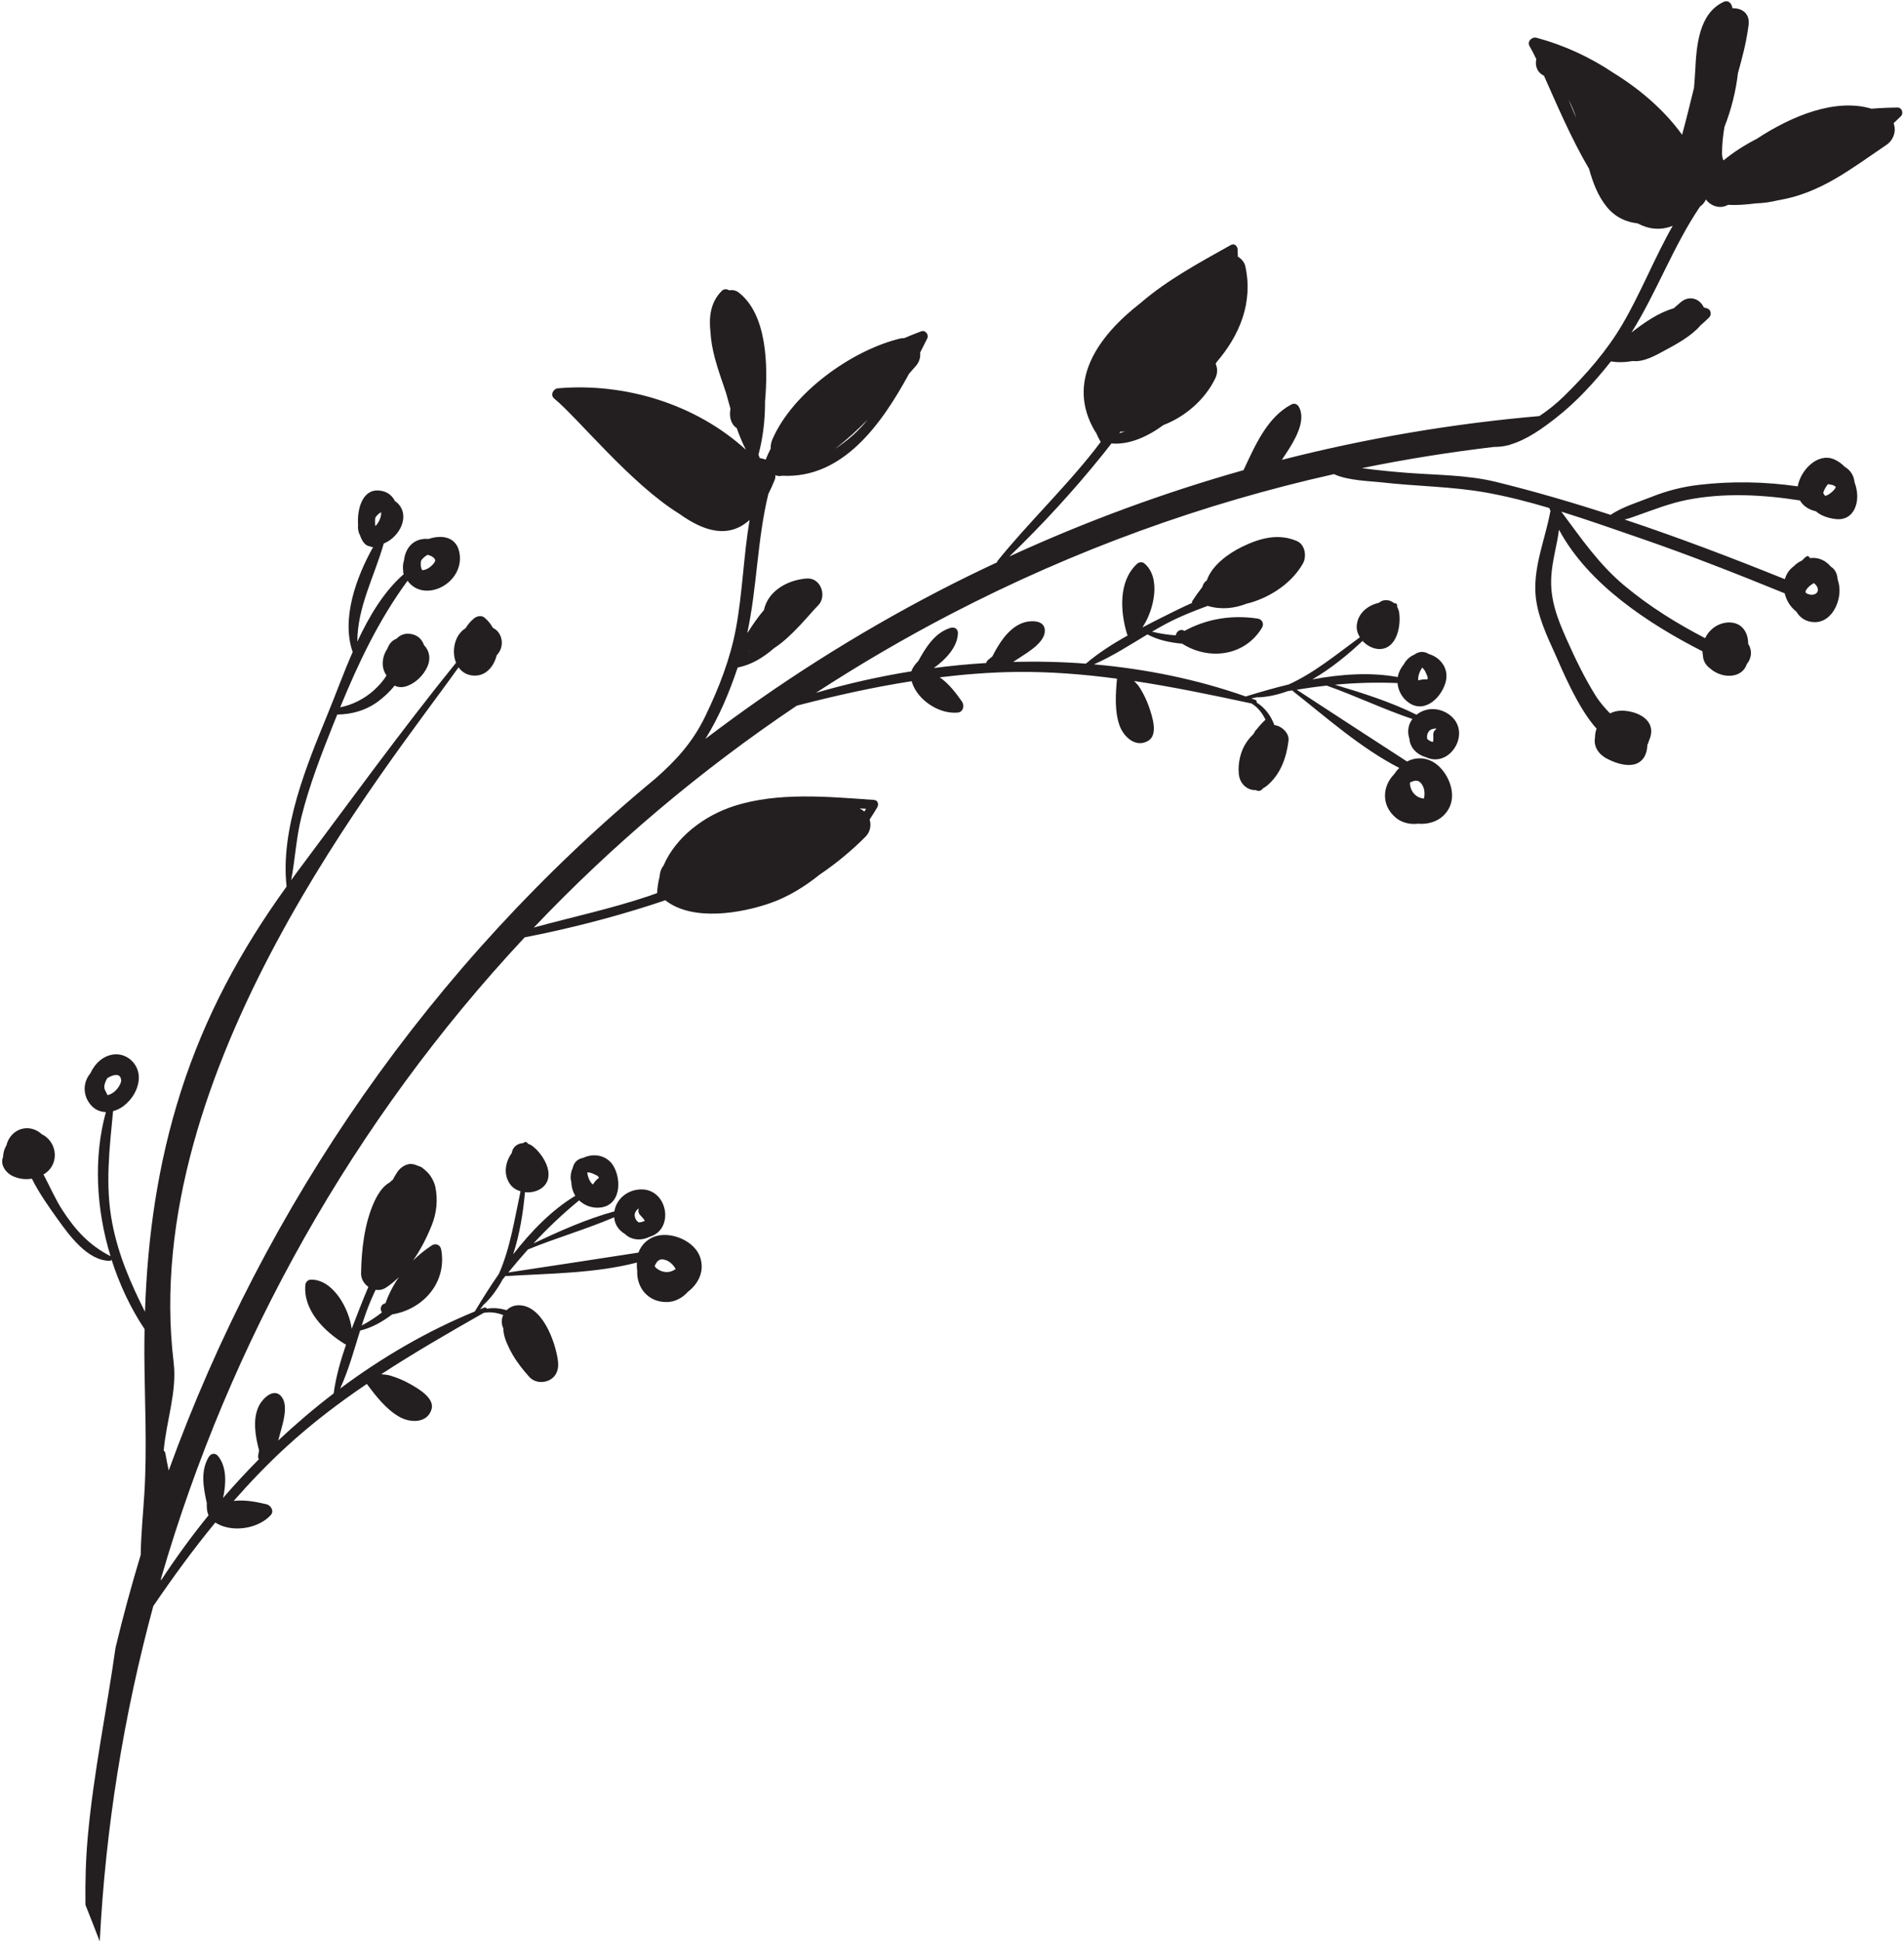<?xml version="1.0" encoding="UTF-8"?><svg xmlns="http://www.w3.org/2000/svg" xmlns:xlink="http://www.w3.org/1999/xlink" height="380.9" preserveAspectRatio="xMidYMid meet" version="1.0" viewBox="25.7 22.0 373.7 380.9" width="373.7" zoomAndPan="magnify"><g id="change1_1"><path d="M 333.562 41.586 C 334.184 42.703 334.676 43.922 335.094 45.203 C 334.57 44.004 334.066 42.797 333.562 41.586 Z M 384.469 117.008 C 384.852 117.043 385.246 117.117 385.633 117.266 L 386.004 117.527 L 386.016 117.535 L 386 117.555 C 385.984 117.961 384.863 119.004 384.188 119.227 L 383.938 119.301 C 383.863 119.207 383.773 119.133 383.715 119.035 C 383.648 118.938 383.602 118.836 383.539 118.738 C 383.711 118.125 384.047 117.531 384.469 117.008 Z M 380.156 137.844 C 380.492 137.223 381.09 136.777 381.699 136.422 C 382.055 136.676 382.34 136.988 382.453 137.434 C 382.715 138.488 381.652 138.852 380.855 138.656 C 380.125 138.473 379.941 138.234 380.156 137.844 Z M 304.859 152.992 C 304.926 153.07 305.074 153.219 305.188 153.371 C 305.473 153.746 305.645 154.234 305.832 154.664 C 305.945 154.93 305.922 155.148 305.844 155.34 L 305.758 155.309 C 305.359 155.281 305.023 155.297 304.637 155.383 C 304.535 155.41 304.266 155.457 304.078 155.492 L 304.066 155.461 C 303.965 154.801 304.309 153.695 304.859 152.992 Z M 306.336 165.297 C 306.766 165.023 307.254 164.898 307.688 165.012 C 307.281 165.227 306.973 165.652 307.016 166.254 C 307.047 166.75 307.027 167.367 306.938 167.598 L 306.883 167.59 C 306.5 167.496 306.145 167.289 305.844 167.035 C 305.664 166.375 305.891 165.758 306.336 165.297 Z M 302.453 175.527 C 302.758 175.375 303.082 175.273 303.414 175.203 C 303.812 175.164 304.188 175.238 304.52 175.59 C 305.297 176.418 305.422 177.641 305.176 178.703 C 303.766 178.582 302.773 177.59 302.488 176.25 C 302.434 175.996 302.43 175.758 302.453 175.527 Z M 195.352 181.254 C 195.211 181.137 195.074 181.016 194.914 180.918 C 194.75 180.816 194.578 180.738 194.41 180.652 C 194.836 180.668 195.262 180.684 195.676 180.699 C 195.57 180.887 195.457 181.066 195.352 181.254 Z M 97.684 279.195 C 98.211 277.785 98.793 276.426 99.422 275.098 C 100.105 275.203 100.82 275.082 101.461 274.664 C 102.379 274.066 103.215 273.359 104.004 272.594 C 102.91 274.168 102.012 275.891 101.344 277.754 C 100.406 277.891 100.23 278.902 100.656 279.543 C 99.41 280.5 98.078 281.375 96.699 282.098 C 97.012 281.117 97.336 280.145 97.684 279.195 Z M 141.465 252.102 C 141.93 252.195 142.383 252.445 142.809 252.641 C 143.066 252.758 143.195 252.941 143.266 253.133 L 143.176 253.172 C 142.863 253.422 142.629 253.648 142.395 253.98 C 142.336 254.062 142.172 254.277 142.051 254.426 L 142.023 254.41 C 141.504 253.984 141.023 252.93 140.969 252.043 C 141.07 252.051 141.277 252.062 141.465 252.102 Z M 151.086 259.125 C 150.918 259.555 150.977 260.082 151.406 260.5 C 151.762 260.848 152.156 261.32 152.242 261.555 L 152.215 261.574 C 151.848 261.77 151.445 261.852 151.055 261.859 C 150.477 261.492 150.234 260.883 150.27 260.238 C 150.398 259.754 150.684 259.336 151.086 259.125 Z M 154.68 269.574 C 154.949 269.285 155.273 269.086 155.758 269.125 C 156.887 269.23 157.797 270.066 158.316 271.016 C 157.188 271.863 155.789 271.781 154.68 270.973 C 154.473 270.82 154.312 270.645 154.18 270.457 C 154.305 270.141 154.477 269.852 154.68 269.574 Z M 46.328 235.938 C 45.941 235.23 46.355 234.254 46.742 233.586 C 47.609 232.992 49.035 232.523 49.383 233.52 C 49.453 233.711 49.469 233.902 49.492 234.094 C 49.258 235.32 48.008 236.695 46.789 236.887 C 46.648 236.539 46.469 236.203 46.328 235.938 Z M 99.359 123.578 C 99.652 123.137 100.055 122.734 100.5 122.516 C 100.602 123.352 100.047 124.492 99.586 125.008 L 99.359 125.223 C 99.297 124.676 99.293 124.129 99.359 123.578 Z M 108.344 132.02 C 108.488 131.812 108.633 131.641 108.723 131.547 C 108.965 131.305 109.266 131.078 109.594 130.879 C 110.312 130.98 111.348 131.602 111.074 132.164 C 110.695 132.926 109.531 133.891 108.566 133.883 C 108.492 133.773 108.418 133.629 108.359 133.395 C 108.258 132.988 108.246 132.484 108.344 132.02 Z M 173.105 106.832 L 173.098 106.914 L 173.074 106.852 Z M 189.59 110.066 C 191.832 108.359 193.969 106.398 195.992 104.34 C 194.18 106.609 192.02 108.508 189.59 110.066 Z M 172.75 149.734 L 172.855 149.809 L 172.785 149.848 Z M 245.605 106.703 C 245.906 106.723 246.219 106.719 246.535 106.664 C 246.148 106.777 245.773 106.906 245.383 107.004 C 245.457 106.902 245.527 106.801 245.605 106.703 Z M 398.145 43.105 C 396.496 43.117 394.777 43.191 393.02 43.332 C 385.973 41.23 377.457 44.672 370.445 49.277 C 368.105 50.473 365.926 51.867 363.973 53.48 C 363.785 53.078 363.68 52.609 363.684 52.035 C 363.691 50.316 363.875 48.613 364.156 46.922 C 365.477 43.562 366.395 39.961 366.805 36.355 C 367.605 33.504 368.363 30.648 368.773 27.758 L 368.781 27.742 C 368.82 27.441 368.867 27.145 368.902 26.84 C 369.164 24.574 367.508 23.551 365.75 23.629 C 365.695 23.453 365.652 23.277 365.594 23.109 C 365.355 22.426 364.719 22.035 364.016 22.363 C 359.07 24.645 358.672 31.133 358.422 35.871 C 358.367 36.957 358.281 38.082 358.188 39.223 C 357.422 42.293 356.684 45.379 355.848 48.441 C 352.375 43.629 347.566 39.5 342.398 36.32 C 337.773 33.211 332.641 30.848 327.285 29.414 C 326.367 29.172 325.363 30.137 325.906 31.059 C 326.312 31.742 326.758 32.609 327.234 33.602 C 326.957 34.832 327.328 36.164 328.695 36.836 L 328.734 36.855 C 331.078 42.102 334.059 49.164 337.586 55.133 C 338.352 57.898 339.355 60.508 341.074 62.605 C 342.715 64.605 344.836 65.59 347.094 65.828 C 349.277 66.98 351.586 67.273 354.004 66.312 C 350.426 72.598 347.715 79.535 344.137 85.629 C 341.055 90.871 337.02 95.48 332.688 99.723 C 331.113 101.266 329.504 102.535 327.84 103.645 C 310.93 105.109 294.023 107.961 277.285 112.238 C 277.547 111.848 277.797 111.469 278.039 111.105 C 279.551 108.801 282.242 104.621 280.605 101.793 C 280.324 101.301 279.723 101.074 279.203 101.344 C 274.379 103.859 272.027 109.473 269.766 114.258 C 254.238 118.645 238.883 124.27 223.82 131.188 C 230.312 124.93 236.473 118.219 242.117 111.211 C 242.684 110.508 243.266 109.762 243.844 109.02 C 247.352 109.316 250.914 107.695 254.062 105.398 C 258.418 103.73 262.25 100.328 264.215 96.262 C 264.723 95.215 264.668 94.227 264.305 93.406 C 264.355 93.305 264.402 93.199 264.453 93.094 C 269.027 87.785 271.68 81.34 270.121 74.25 C 269.953 73.48 269.383 72.789 268.656 72.363 C 268.645 71.871 268.633 71.383 268.605 70.902 C 268.566 70.266 267.938 69.703 267.297 70.066 C 261.387 73.383 254.863 76.867 249.57 81.449 C 241.07 88.039 234.848 96.992 240.656 106.691 L 240.816 106.887 C 241.086 107.508 241.379 108.125 241.734 108.723 C 241.348 109.227 240.973 109.738 240.578 110.238 C 234.605 117.855 227.562 124.547 221.488 132.059 C 221.414 132.152 221.395 132.242 221.398 132.34 C 217.57 134.129 213.77 135.984 209.984 137.949 C 193.629 146.438 178.344 156.191 164.152 166.988 C 166.848 162.68 168.863 157.816 170.488 152.973 C 173.027 152.523 175.457 151.086 177.645 149.172 C 181.109 146.977 184.785 142.266 186.246 140.828 C 188.09 139.016 186.812 135.32 184.047 135.516 C 180.332 135.781 176.426 137.926 175.637 141.711 C 174.512 143.02 173.504 144.48 172.543 145.98 L 172.371 146.199 C 174.301 137.215 174.316 127.867 176.504 118.934 C 176.93 118.094 177.344 117.184 177.746 116.176 C 177.863 115.883 177.895 115.566 177.895 115.242 C 178.281 115.41 178.734 115.469 179.23 115.352 C 191.062 115.957 198.684 105.332 204.117 95.34 C 204.574 94.816 205.02 94.305 205.457 93.809 C 206.16 93.012 206.398 92.066 206.297 91.184 C 206.773 90.238 207.238 89.312 207.684 88.426 C 208.055 87.688 207.34 86.707 206.512 87.016 C 205.422 87.418 204.309 87.859 203.184 88.344 C 202.91 88.344 202.629 88.363 202.332 88.438 C 192.805 90.766 181.266 99.059 177.301 108.211 C 177.047 108.797 176.938 109.422 176.965 110.031 C 176.602 110.742 176.27 111.469 175.973 112.207 C 175.777 112.113 175.586 112.039 175.379 112 C 175.188 111.969 175.004 111.914 174.812 111.879 C 174.73 111.652 174.652 111.43 174.566 111.207 C 175.434 107.988 175.871 104.426 175.855 100.801 C 176.469 93.664 176.254 83.652 170.637 79.359 C 170.117 78.965 169.441 78.863 168.773 78.961 C 168.336 78.668 167.797 78.664 167.359 79.09 C 165.148 81.273 164.797 84.242 165.152 87.23 C 165.242 88.906 165.566 90.602 166.023 92.336 C 166.621 94.613 167.453 96.828 168.191 99.066 C 168.465 100.078 168.746 101.094 169.043 102.109 L 169.07 102.227 L 169.039 102.41 C 168.828 103.727 169.109 105.223 170.297 106.004 C 170.824 107.477 171.41 108.91 172.098 110.254 C 162.254 101.289 148.41 97.066 135.211 98.195 C 134.266 98.273 133.645 99.527 134.473 100.203 C 139.215 104.113 149.504 116.965 159.062 122.844 C 163.91 126.316 168.695 127.73 172.824 124.031 C 171.633 131.098 171.426 138.469 170.137 145.344 C 169.02 151.328 166.789 157.031 164.152 162.492 C 161.672 167.641 158.426 171.18 154.34 174.777 C 110.145 211.289 77.68 258.508 58.812 310.551 C 58.574 309.43 58.348 308.309 58.156 307.172 C 58.117 306.934 57.988 306.766 57.828 306.645 C 58.328 300.887 60.473 295.035 59.785 289.375 C 52.844 231.984 101.723 172.648 115.699 152.945 C 116.34 153.848 117.309 154.488 118.637 154.57 C 121.102 154.719 122.648 152.727 123.188 150.59 C 123.516 150.234 123.809 149.82 123.988 149.312 C 124.477 148 124.09 146.359 122.953 145.516 C 122.793 145.395 122.621 145.301 122.449 145.223 C 122.023 144.434 121.453 143.73 120.77 143.176 C 120.168 142.688 119.254 142.91 118.719 143.355 C 118.062 143.902 117.504 144.562 117.078 145.273 C 114.926 146.586 114.27 149.762 115.211 152.043 C 104.344 165.477 94.145 179.582 83.797 193.402 C 83.473 193.84 83.176 194.277 82.852 194.707 C 83.625 190.617 83.832 186.438 84.844 182.355 C 86.395 176.133 88.727 170.129 91.094 164.188 C 91.355 163.523 91.629 162.867 91.898 162.211 C 94.805 162.18 97.605 161.375 99.988 159.586 C 100.938 158.871 102.191 157.781 103.145 156.531 C 103.828 156.902 104.695 156.934 105.586 156.617 C 107.34 155.98 108.801 154.527 109.574 152.84 C 110.27 151.316 110.027 149.719 108.926 148.594 C 108.57 147.598 107.863 146.781 106.699 146.477 C 105.352 146.117 104.273 146.543 103.523 147.332 C 103.418 147.379 103.309 147.414 103.211 147.469 C 102.469 147.871 102.016 148.508 101.746 149.242 C 100.684 150.852 100.418 152.945 101.559 154.547 C 100.883 155.664 99.988 156.633 99.023 157.504 C 97.273 159.078 94.871 160.344 92.469 160.789 C 96.082 152.004 100.051 143.633 105.688 135.965 C 108.918 140.395 116.574 136.617 115.938 130.898 C 115.535 127.363 112.586 126.84 109.824 127.754 C 108.074 127.594 106.289 128.289 105.41 130.309 C 105.191 130.82 105.066 131.375 104.996 131.945 C 104.785 132.613 104.723 133.32 104.84 133.996 C 104.812 134.141 104.812 134.293 104.871 134.465 L 104.961 134.645 C 101.07 138.035 98.199 142.836 95.828 147.91 C 95.867 141.055 99.137 135.242 101.02 128.648 C 104.102 127.43 106.371 123.18 103.641 120.641 C 103.504 120.512 103.355 120.438 103.219 120.332 C 102.645 119.164 101.578 118.316 99.898 118.238 C 96.887 118.102 95.758 121.801 95.98 124.945 C 95.898 125.707 96.016 126.434 96.363 127.035 C 96.766 128.273 97.434 129.129 98.32 129.207 L 98.547 129.312 C 98.676 129.355 98.809 129.344 98.938 129.332 C 95.582 135.301 92.66 143.457 94.918 149.941 C 93.078 154.145 91.531 158.418 89.996 162.152 C 85.844 172.27 80.699 184.711 81.949 195.965 C 72.949 208.422 65.918 221.418 61.195 236.195 C 56.672 250.34 54.637 264.723 54.156 279.402 C 51.355 273.824 48.926 268.301 47.715 261.934 C 46.309 254.562 47.191 247.371 47.895 240.039 C 48.617 239.844 49.312 239.508 49.926 239.047 C 51.664 237.742 52.977 235.559 52.949 233.344 C 52.91 230.836 50.742 228.707 48.203 228.895 C 46.012 229.059 44.312 230.672 43.441 232.609 C 43.316 232.758 43.199 232.91 43.098 233.062 C 41.848 234.977 42.129 237.391 43.707 239.023 C 44.504 239.844 45.484 240.195 46.48 240.219 C 44.023 249.125 44.559 259.234 47.395 268.496 C 43.195 266.344 40.523 263.414 37.945 259.453 C 36.539 257.289 35.484 254.785 34.23 252.453 C 34.395 252.359 34.555 252.266 34.711 252.148 C 37.258 250.25 36.91 246.469 34.379 244.828 C 34.227 244.723 34.059 244.66 33.898 244.582 C 33.809 244.504 33.742 244.418 33.648 244.34 C 31.383 242.562 28.398 243.371 27.238 245.91 C 27.125 246.16 27.047 246.426 26.988 246.695 C 26.559 247.395 26.328 248.211 26.297 249.039 C 25.699 250.531 26.77 252.129 28.301 252.828 C 28.398 252.871 28.484 252.895 28.574 252.93 C 28.719 252.996 28.852 253.043 28.996 253.086 L 29.219 253.152 C 29.406 253.203 29.586 253.254 29.773 253.281 C 30.496 253.406 31.23 253.402 31.957 253.289 C 33.371 256.129 35.348 258.914 37.051 261.281 C 39.312 264.422 42.879 269.398 47.246 269.406 C 47.398 269.406 47.516 269.316 47.602 269.203 C 49.168 274.098 51.355 278.738 54.074 282.801 C 54.051 284.41 54.023 286.02 54.031 287.637 C 54.086 296.773 54.598 305.961 54.031 315.094 C 53.789 319.09 53.367 323.102 53.32 327.098 C 51.496 333.129 49.836 339.207 48.375 345.336 C 46.641 357.621 44.078 369.82 42.949 382.199 C 42.535 386.715 42.41 391.25 42.473 395.789 C 43.422 398.172 44.355 400.559 45.277 402.957 C 46.414 380.652 49.977 358.602 55.781 337.168 C 59.633 331.508 63.641 326.012 67.953 320.766 C 68.254 320.945 68.582 321.125 68.969 321.297 C 72.086 322.617 76.523 321.812 78.824 319.32 C 79.559 318.52 78.879 317.379 77.973 317.164 C 75.785 316.648 73.648 316.27 71.566 316.523 C 74.832 312.805 78.262 309.223 81.965 305.836 C 86.934 301.281 92.219 297.277 97.703 293.559 C 99.469 295.949 101.551 298.625 104.172 300.07 C 106.305 301.242 109.605 301.285 110.406 298.512 C 111.039 296.305 107.68 294.426 106.23 293.598 C 105.016 292.898 103.711 292.363 102.387 291.953 C 101.75 291.758 101.137 291.707 100.523 291.66 C 107.035 287.402 113.801 283.512 120.633 279.621 C 121.914 279.383 123.219 279.57 124.469 280.047 C 124.105 280.836 124.066 281.773 124.492 282.668 C 124.48 284.133 125.176 285.613 125.812 286.914 C 125.898 287.098 126.012 287.273 126.109 287.453 C 126.168 287.559 126.227 287.668 126.285 287.77 C 127.203 289.375 128.383 290.848 129.609 292.211 C 130.609 293.32 132.422 293.465 133.664 292.734 C 135.086 291.902 135.406 290.473 135.199 288.961 C 134.688 285.219 132.078 277.926 127.332 278.133 C 126.453 278.172 125.688 278.543 125.133 279.098 C 123.902 278.715 122.605 278.582 121.273 278.801 C 121.172 278.625 120.961 278.504 120.742 278.582 C 120.473 278.688 120.215 278.801 119.949 278.906 C 120.156 278.625 120.355 278.355 120.562 278.074 C 122.07 276.711 123.312 274.992 124.34 273.078 C 124.535 272.828 124.742 272.586 124.941 272.34 L 125.117 272.395 C 133.387 271.883 142.469 271.887 150.715 269.746 L 150.715 269.762 C 150.672 270.297 150.691 270.848 150.77 271.398 C 150.625 274.621 152.891 277.629 156.73 277.492 C 158.27 277.434 159.719 276.629 160.727 275.469 C 162.773 273.941 164.051 271.398 163.109 268.684 C 162.043 265.594 157.824 263.793 154.785 264.473 C 152.996 264.871 151.598 266.164 151.004 267.793 C 142.492 269.125 133.988 270.402 125.465 271.695 C 126.723 270.156 127.996 268.645 129.316 267.18 C 134.883 264.895 140.719 263.23 146.242 260.867 C 146.352 262.32 147.188 263.457 148.355 264.137 C 148.777 264.551 149.305 264.879 149.969 265.062 C 150.984 265.352 152.18 265.199 153.18 264.703 C 158.141 263.27 156.781 255.285 151.496 255.391 C 148.895 255.441 146.688 257.215 146.285 259.703 C 140.816 261.195 135.539 263.574 130.402 265.984 C 133.164 263.012 136.125 260.203 139.359 257.547 C 140.492 258.629 142.113 259.168 143.695 258.93 C 147.551 258.367 147.68 253.516 146.133 250.848 C 144.836 248.613 142.184 248.246 140.195 249.188 C 139.859 249.254 139.547 249.352 139.266 249.52 C 138.598 249.906 138.25 250.52 138.102 251.207 C 137.781 251.875 137.633 252.648 137.734 253.523 C 137.754 253.676 137.805 253.805 137.836 253.945 C 137.848 254.59 137.977 255.246 138.234 255.902 C 138.34 256.164 138.469 256.41 138.613 256.645 C 133.98 259.453 129.93 263.613 126.414 268.145 C 127.727 264.121 128.402 259.766 128.734 255.945 C 130.645 256.145 132.723 255.27 133.238 253.406 C 133.879 251.152 131.984 248.305 130.328 246.977 C 130.012 246.711 129.66 246.539 129.312 246.434 C 129.215 246.188 128.965 246 128.676 246.125 C 128.562 246.176 128.473 246.25 128.363 246.305 C 127.242 246.359 126.297 247.109 126.152 248.234 C 124.852 250.043 124.438 252.48 125.848 254.414 C 126.34 255.086 127.062 255.527 127.867 255.766 C 126.652 261.371 125.855 266.898 123.617 271.965 C 121.984 274.32 120.492 276.684 119.129 278.949 L 119.086 279.004 L 119.086 279.023 C 119.02 279.129 118.949 279.238 118.883 279.348 C 109.551 283.18 100.688 288.336 92.461 294.473 C 94.105 290.887 95.18 286.934 96.379 283.098 C 98.676 282.543 100.688 281.395 102.598 279.977 L 102.676 279.918 C 108.812 278.918 113.492 273.586 112.285 267.156 C 112.117 266.281 111.211 265.887 110.461 266.375 C 109.109 267.258 107.887 268.258 106.766 269.352 C 108.293 267.172 109.512 264.754 110.457 262.379 C 111.402 260.012 111.656 257.465 111.16 254.973 C 110.961 253.965 110.27 252.641 109.492 251.934 C 109.148 251.598 108.777 251.285 108.379 251.004 C 108.363 251 105.852 250.039 107.133 250.562 C 105.844 250.035 104.398 250.914 103.711 251.949 C 103.312 252.551 103.027 253.02 102.82 253.469 C 102.594 253.664 102.352 253.848 102.145 254.059 C 100.699 254.812 99.676 256.66 99.09 257.969 C 97.207 262.18 96.648 267.27 96.566 271.855 C 96.547 272.953 97.148 273.922 98 274.516 C 97.418 275.891 96.859 277.266 96.336 278.598 C 95.805 279.945 95.262 281.332 94.727 282.746 C 94.215 278.785 91.047 272.957 86.641 273.102 C 86.152 273.121 85.68 273.609 85.637 274.09 C 85.148 279.117 89.395 283.281 93.344 285.715 C 93.438 285.773 93.531 285.805 93.621 285.832 C 92.531 288.996 91.613 292.242 91.191 295.426 C 87.414 298.305 83.781 301.406 80.305 304.664 C 80.473 304.086 80.617 303.504 80.766 302.977 C 81.25 301.184 82.281 297.879 81.023 296.16 C 79.512 294.09 77.176 296.457 76.465 297.98 C 75.266 300.551 75.797 303.777 76.547 306.605 C 76.484 306.969 76.406 307.328 76.367 307.703 C 76.344 307.934 76.398 308.156 76.504 308.348 C 74.074 310.801 71.73 313.336 69.484 315.934 C 70.113 313.098 70.215 309.77 68.465 307.684 C 67.918 307.035 67.086 307.207 66.676 307.883 C 65.008 310.66 65.617 313.898 66.293 316.961 C 66.293 317.125 66.281 317.285 66.281 317.449 C 66.289 318.219 66.398 318.836 66.629 319.344 C 63.273 323.465 60.172 327.746 57.293 332.133 C 57.301 331.992 57.305 331.852 57.309 331.723 C 70.793 285.266 95.004 241.98 128.676 205.934 C 137.094 204.289 145.48 202.16 153.629 199.535 C 154.484 199.258 155.379 198.953 156.27 198.652 C 161.637 202.867 171.129 201.215 176.883 199.215 C 180.281 198.027 183.566 196.051 186.578 193.621 C 190.012 191.305 193.098 188.684 195.594 186.164 C 196.508 185.238 196.73 183.941 196.383 182.812 C 196.918 182.008 197.43 181.199 197.895 180.395 C 198.215 179.836 197.996 179.02 197.258 178.969 C 188.359 178.352 178.418 177.375 169.766 180.168 C 163.93 182.051 158.348 186.219 155.926 191.855 C 155.438 192.484 155.188 193.262 155.16 194.035 C 154.891 195.066 154.719 196.137 154.672 197.246 C 154.07 197.453 153.477 197.68 152.871 197.883 C 145.523 200.348 137.938 201.957 130.473 204.008 C 145.797 187.883 163.051 173.254 182.086 160.469 C 189.57 158.527 197.059 156.848 204.629 155.668 C 204.723 156.004 204.855 156.359 205.035 156.742 C 206.477 159.805 210.316 162.156 213.695 161.824 C 214.781 161.719 215.031 160.418 214.496 159.652 C 213.207 157.812 211.863 156.105 210.145 154.906 C 215.055 154.312 219.992 153.922 225.02 153.855 C 231.758 153.77 238.367 154.305 244.934 155.176 C 244.66 158.129 244.434 161.512 245.426 164.34 C 246.238 166.629 248.676 168.863 251.121 167.324 C 253.062 166.102 251.805 162.461 251.273 160.871 C 250.828 159.551 250.219 158.281 249.492 157.086 C 249.152 156.523 248.73 156.074 248.305 155.633 C 255.996 156.793 263.637 158.391 271.324 160.035 C 272.543 160.77 273.461 161.898 274.078 163.23 L 274.062 163.242 C 273.461 163.789 272.91 164.395 272.414 165.035 C 272.176 165.258 271.98 165.535 271.836 165.844 C 271.773 165.934 271.715 166.023 271.656 166.113 C 271.141 166.582 270.68 167.145 270.223 167.852 C 269.117 169.566 268.656 171.844 268.84 173.848 C 269.02 175.867 270.547 177.109 272.215 177.043 C 272.629 177.324 273.129 177.215 273.477 176.832 L 273.602 176.68 C 273.871 176.543 274.145 176.371 274.398 176.152 C 277.047 173.922 278.188 170.676 278.598 167.34 C 278.762 165.992 277.535 164.75 276.352 164.395 C 276.168 164.34 275.996 164.316 275.82 164.281 C 275.156 162.484 274.023 160.914 272.348 159.852 C 272.391 159.652 272.312 159.418 272.098 159.336 C 271.828 159.234 271.559 159.148 271.289 159.055 C 271.629 158.977 271.961 158.906 272.301 158.836 C 274.336 158.824 276.402 158.363 278.445 157.617 C 278.762 157.566 279.074 157.52 279.387 157.473 L 279.48 157.629 C 285.988 162.75 292.77 168.801 300.34 172.691 L 300.336 172.699 C 299.945 173.074 299.598 173.504 299.293 173.961 C 297.039 176.273 296.727 180.027 299.68 182.477 C 300.863 183.461 302.488 183.82 304.008 183.629 C 306.559 183.855 309.195 182.801 310.305 180.148 C 311.566 177.137 309.613 172.984 306.895 171.469 C 305.297 170.574 303.387 170.605 301.859 171.426 C 294.617 166.758 287.43 162.043 280.203 157.34 C 282.164 157.023 284.129 156.746 286.09 156.535 C 291.762 158.535 297.227 161.176 302.918 163.09 C 302.031 164.25 301.895 165.656 302.32 166.941 C 302.359 167.531 302.535 168.121 302.902 168.703 C 303.477 169.59 304.469 170.273 305.539 170.57 C 310.199 172.805 314.5 165.941 310.488 162.5 C 308.512 160.812 305.68 160.66 303.73 162.25 C 298.648 159.723 293.137 157.988 287.691 156.363 C 291.734 155.98 295.809 155.867 299.996 156.035 C 300.117 157.594 300.973 159.074 302.305 159.957 C 305.559 162.094 308.883 158.559 309.508 155.535 C 310.023 153.004 308.289 150.969 306.184 150.352 C 305.891 150.18 305.59 150.039 305.27 149.977 C 304.512 149.82 303.844 150.051 303.273 150.461 C 302.594 150.742 301.965 151.227 301.461 151.949 C 301.371 152.07 301.324 152.199 301.258 152.332 C 300.84 152.816 300.492 153.395 300.246 154.055 C 300.148 154.324 300.086 154.59 300.035 154.859 C 294.711 153.875 288.914 154.277 283.277 155.316 C 286.938 153.188 290.34 150.395 293.133 147.762 C 294.426 149.184 296.559 149.91 298.188 148.867 C 300.16 147.609 300.645 144.227 300.301 142.129 C 300.227 141.719 300.078 141.359 299.898 141.047 C 299.984 140.801 299.926 140.492 299.617 140.395 C 299.508 140.355 299.387 140.352 299.273 140.324 C 298.402 139.613 297.191 139.547 296.34 140.285 C 294.16 140.773 292.227 142.316 291.992 144.695 C 291.914 145.527 292.16 146.336 292.605 147.051 C 287.969 150.426 283.691 154.02 278.648 156.305 C 275.867 156.977 273.172 157.754 270.645 158.531 L 270.582 158.543 L 270.57 158.559 C 270.445 158.594 270.324 158.629 270.199 158.668 C 260.688 155.312 250.641 153.266 240.41 152.363 C 244.027 150.785 247.469 148.547 250.906 146.488 C 252.996 147.598 255.262 148.082 257.629 148.297 L 257.727 148.309 C 262.969 151.641 270.016 150.777 273.391 145.176 C 273.852 144.418 273.434 143.512 272.551 143.383 C 267.539 142.625 262.613 143.383 258.172 145.805 C 257.387 145.281 256.578 145.922 256.469 146.68 C 254.902 146.562 253.324 146.332 251.812 145.949 C 252.699 145.434 253.59 144.918 254.484 144.441 C 257.184 143.016 259.934 141.914 262.727 140.895 C 265.398 141.688 267.992 141.395 270.414 140.441 C 270.688 140.383 270.938 140.32 271.141 140.262 C 275.238 139.055 279.266 136.355 281.406 132.609 C 282.207 131.219 281.883 128.871 280.242 128.168 C 276.547 126.582 272.91 127.621 269.434 129.32 C 266.824 130.602 263.555 132.93 262.562 135.887 C 262.121 136.195 261.809 136.609 261.688 137.18 C 260.98 138.082 260.328 139.004 259.727 139.918 C 259.637 140.051 259.645 140.18 259.688 140.297 C 257.688 141.188 255.738 142.164 253.875 143.098 C 252.578 143.75 251.254 144.422 249.914 145.125 C 252.164 141.824 253.688 135.367 250.297 132.547 C 249.922 132.23 249.246 132.281 248.895 132.609 C 245.176 136.035 245.574 141.977 246.898 146.418 C 246.934 146.523 246.984 146.609 247.035 146.688 C 244.117 148.328 241.27 150.137 238.828 152.227 C 234.098 151.867 229.328 151.762 224.559 151.883 C 225.07 151.555 225.562 151.223 226.027 150.926 C 227.582 149.91 230.551 148.129 230.758 146.012 C 231.004 143.457 227.684 143.672 226.141 144.34 C 223.535 145.453 221.781 148.219 220.465 150.824 C 220.18 151.055 219.879 151.273 219.602 151.523 C 219.426 151.68 219.32 151.887 219.27 152.102 C 215.824 152.309 212.391 152.641 208.98 153.086 C 211.34 151.387 213.629 148.973 213.715 146.25 C 213.738 145.398 213.008 144.969 212.246 145.207 C 209.152 146.168 207.453 148.992 205.918 151.73 C 205.812 151.844 205.695 151.961 205.586 152.082 C 205.074 152.664 204.746 153.195 204.582 153.73 C 198.207 154.75 191.938 156.176 185.84 157.953 C 194.332 152.43 203.164 147.254 212.344 142.484 C 236.68 129.848 261.938 120.762 287.523 115.035 C 290.199 116.324 294.938 116.426 296.633 116.625 C 303.559 117.441 310.629 117.434 317.492 118.672 C 321.602 119.422 325.711 120.473 329.781 121.688 C 329.855 121.871 329.938 122.051 330.008 122.234 C 329.039 127.637 326.746 132.805 327.062 138.367 C 327.301 142.578 329.293 146.723 331.004 150.512 C 332.004 152.719 335.316 160.895 339.062 164.977 C 338.859 165.531 338.754 166.121 338.754 166.723 C 338.473 168.152 339.129 169.551 340.398 170.43 C 340.652 170.633 340.93 170.801 341.215 170.926 C 343.715 172.238 347.59 173.148 348.754 169.801 C 348.926 169.305 349.012 168.758 349.02 168.211 C 349.148 167.953 349.246 167.691 349.324 167.422 C 349.504 167.004 349.652 166.566 349.73 166.113 C 350.285 162.863 346.547 161.434 343.934 161.453 C 343.121 161.461 342.367 161.656 341.699 161.98 C 340.688 160.934 339.703 159.836 338.824 158.426 C 336.637 154.906 334.824 151.137 333.145 147.359 C 331.375 143.406 329.898 139.566 330.172 135.145 C 330.359 131.965 331.297 129.016 331.684 125.938 C 337.414 136.648 349.277 144.414 359.836 149.797 C 359.852 150.078 359.883 150.359 359.938 150.637 C 359.969 151.676 360.512 152.559 361.359 153.172 C 362.855 154.523 365.273 155.07 367.027 154.152 C 367.816 153.734 368.289 153.059 368.559 152.293 C 369.41 151.246 369.648 149.859 368.969 148.586 L 368.82 148.367 C 368.828 147.453 368.633 146.551 368.164 145.777 C 366.891 143.672 364.051 143.781 362.215 145.051 C 361.402 145.609 360.773 146.375 360.367 147.227 C 354.75 144.305 349.379 140.973 344.504 136.898 C 339.449 132.676 335.988 127.547 332.137 122.395 C 337.352 124.016 342.516 125.844 347.562 127.582 C 357.152 130.883 366.602 134.602 375.988 138.43 C 376.316 139.84 377.129 141.152 378.266 142.008 C 378.98 143.207 380.113 144.035 381.785 144.082 C 385.176 144.18 386.992 140.152 386.719 137.289 C 386.664 136.734 386.539 136.195 386.375 135.664 C 386.289 134.59 385.879 133.699 385.051 133.199 C 384.039 132 382.637 131.289 380.926 131.516 C 380.852 131.238 380.531 131.008 380.254 131.195 C 379.941 131.398 379.664 131.672 379.398 131.973 C 378.766 132.266 378.199 132.648 377.738 133.141 L 377.602 133.234 C 376.773 133.898 376.273 134.746 376.02 135.652 C 365.633 131.461 355.168 127.484 344.562 123.945 C 345.438 123.75 346.312 123.406 347.16 123.109 C 350.383 121.973 353.43 120.766 356.797 120.094 C 364.039 118.656 371.676 119.059 378.977 120.199 C 379.617 121.316 380.801 122.047 382.113 122.328 C 383.117 123.242 384.613 123.684 385.973 123.852 C 389.156 124.242 390.484 121.359 390.18 118.645 C 390.105 117.977 389.945 117.301 389.699 116.652 C 389.555 115.215 388.809 114.207 387.785 113.617 C 387.184 112.996 386.488 112.477 385.703 112.141 C 382.422 110.73 379.066 114.32 378.547 117.438 C 372.094 116.512 365.598 116.379 359.098 117.148 C 355.891 117.523 352.812 118.316 349.824 119.512 C 347.316 120.512 344.062 121.48 341.828 123.031 C 334.41 120.621 326.914 118.426 319.309 116.559 C 313.66 115.172 307.566 115.227 301.789 114.777 C 298.855 114.543 295.914 114.262 292.992 113.863 C 301.613 112.102 310.266 110.723 318.93 109.699 C 319.863 109.703 320.789 109.605 321.695 109.371 L 321.949 109.344 L 322.027 109.266 C 325.371 108.309 328.504 106.031 331.098 103.996 C 335.121 100.859 338.691 96.945 341.879 92.914 C 343.254 93.156 344.703 93.102 346.172 92.84 C 348.316 93.102 350.734 91.695 352.48 90.75 C 354.777 89.512 357.742 87.902 359.465 85.84 C 360.062 85.32 360.629 84.809 361.137 84.309 C 361.695 83.758 361.527 82.73 360.727 82.496 C 360.52 82.434 360.316 82.395 360.117 82.344 C 359.387 80.684 357.273 79.75 355.438 81.422 C 355.027 81.793 354.617 82.152 354.199 82.496 C 351.234 83.348 348.523 85.227 345.914 87.242 C 350.887 79.297 354.105 70.312 359.363 62.539 C 359.879 62.184 360.273 61.703 360.52 61.141 C 361.449 62.41 363.254 63.098 364.875 62.188 C 366.672 62.301 368.566 62.129 370.32 61.906 C 371.777 61.867 373.227 61.656 374.652 61.309 C 383.008 59.941 388.918 55.176 395.938 50.445 C 397.379 49.473 397.938 47.648 397.352 46.18 C 397.836 45.723 398.312 45.27 398.773 44.828 C 399.367 44.266 399.031 43.098 398.145 43.105" fill="#231f20"/></g></svg>
